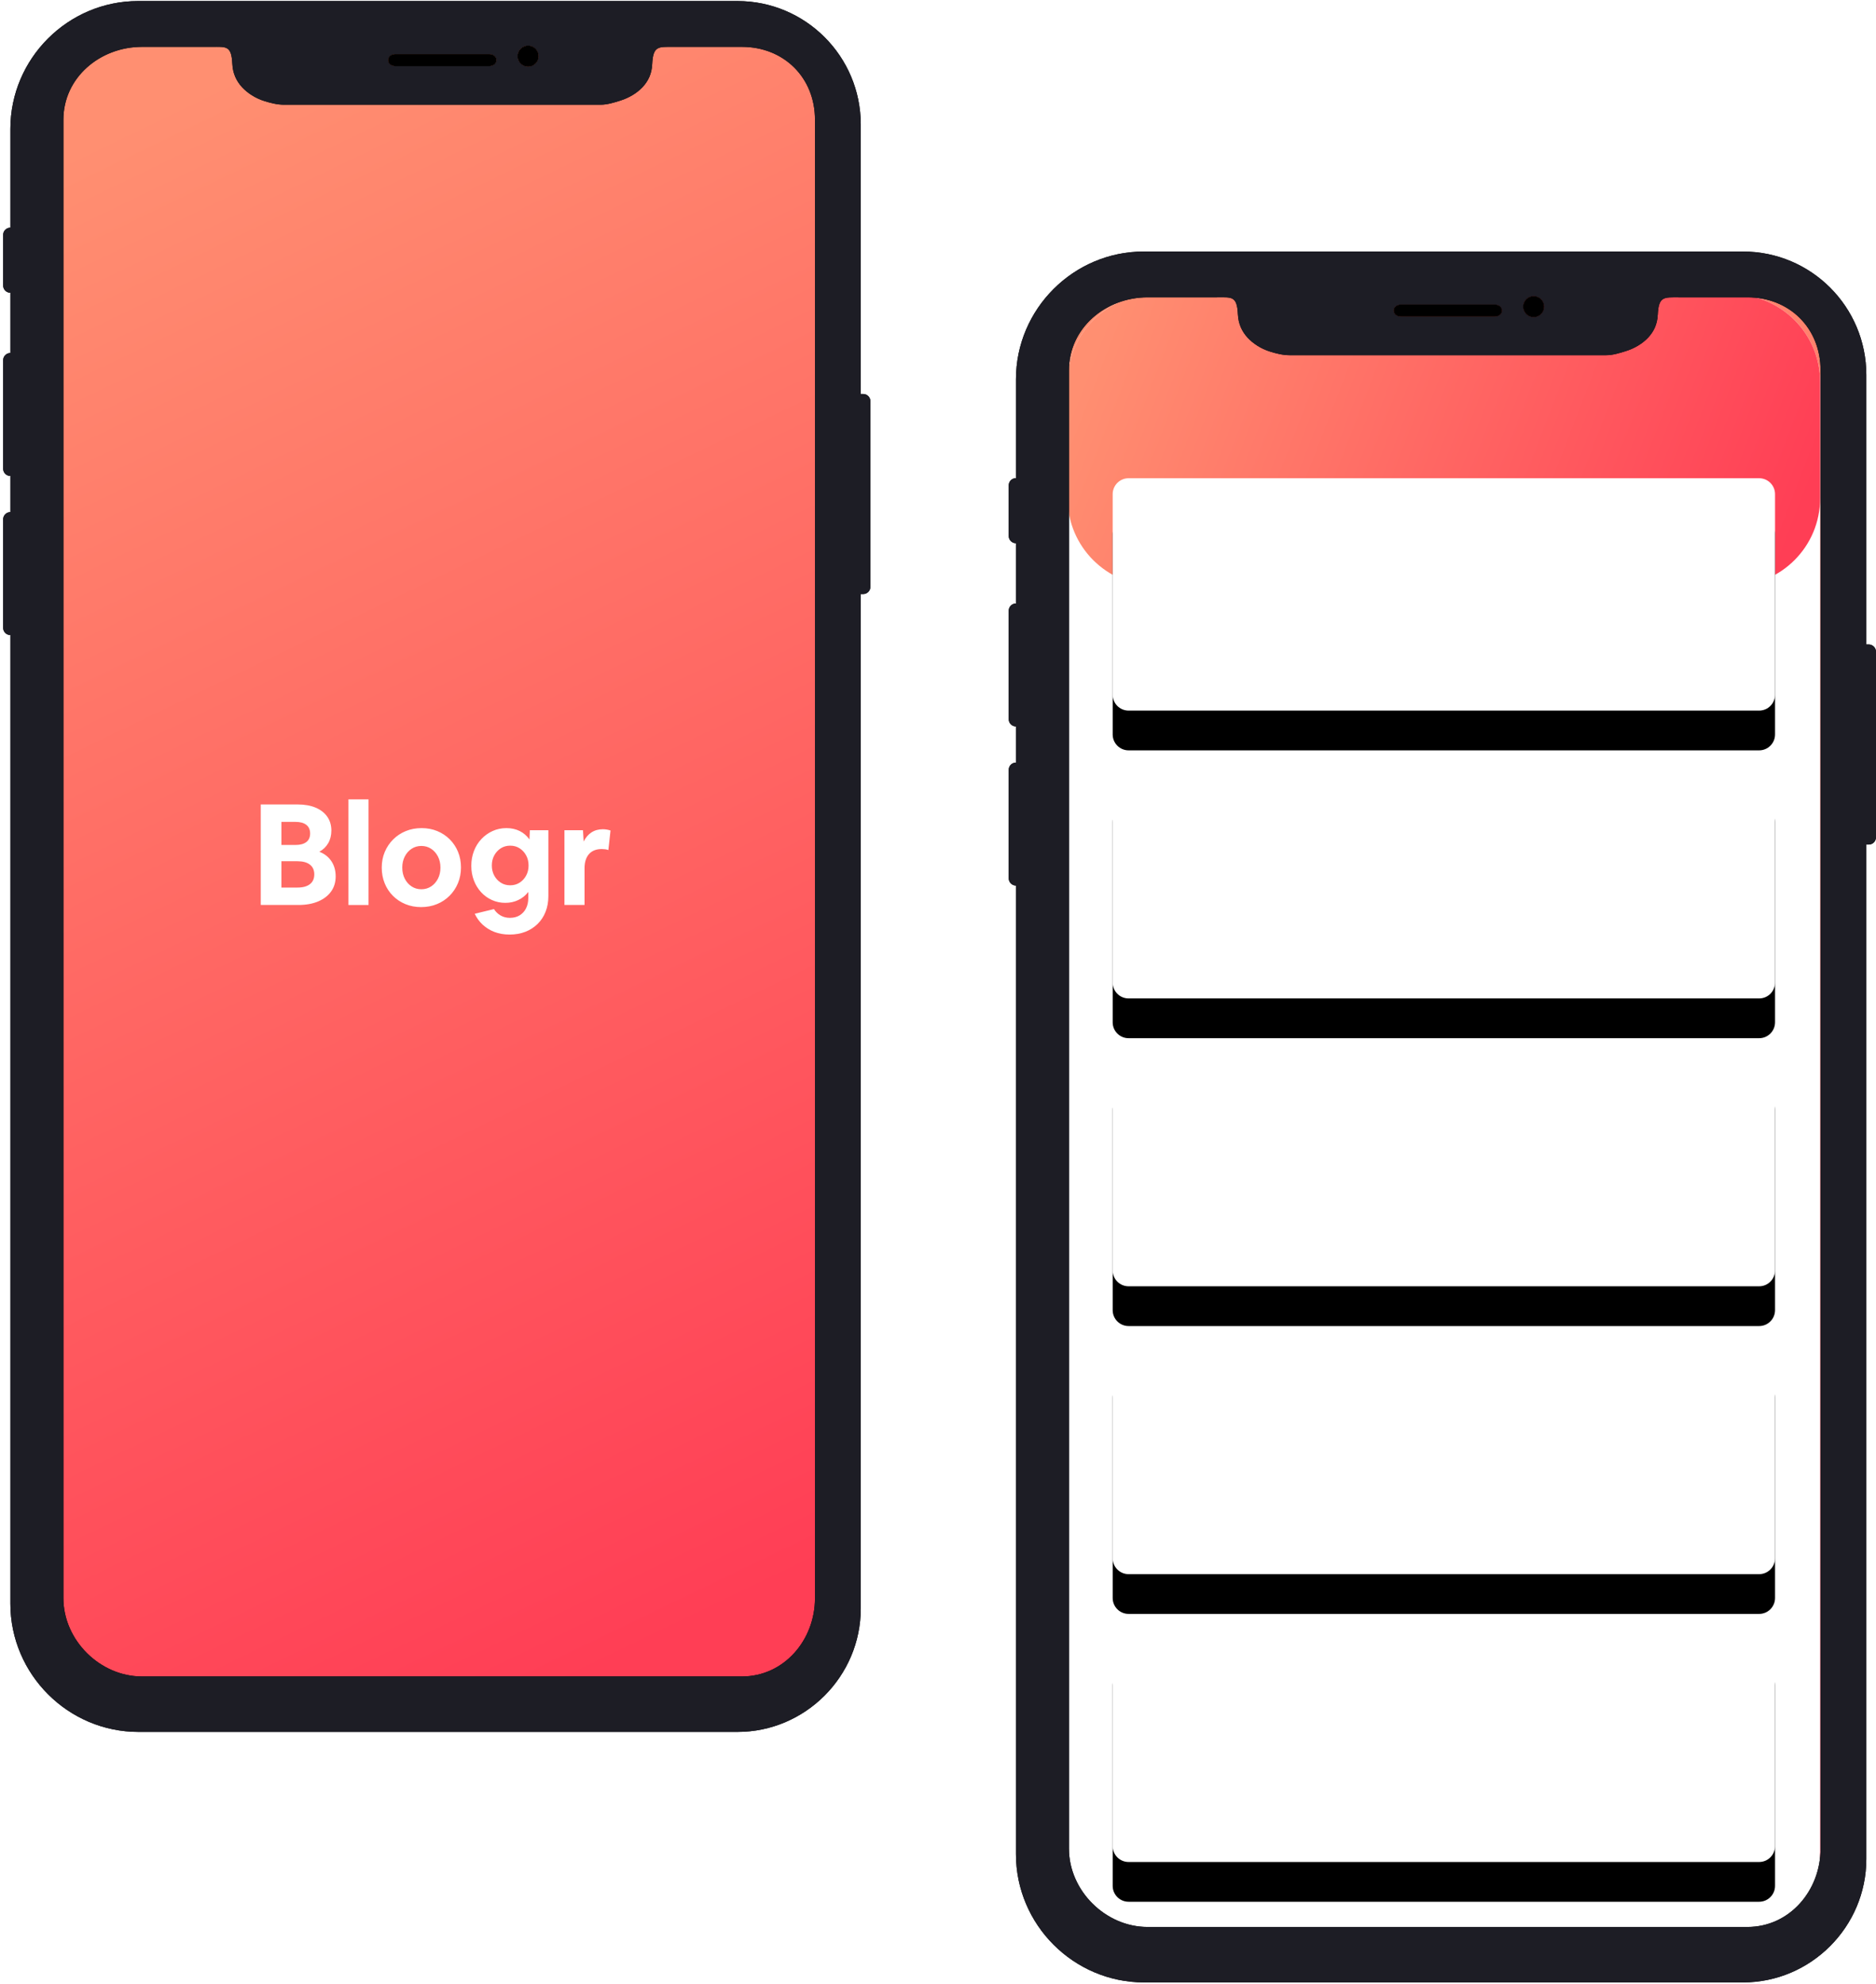 <svg width="472" height="499" viewBox="0 0 472 499" fill="none" xmlns="http://www.w3.org/2000/svg">
<path d="M190.606 5.052H30.606C18.456 5.052 8.606 14.902 8.606 27.052V406.052C8.606 418.202 18.456 428.052 30.606 428.052H190.606C202.756 428.052 212.606 418.202 212.606 406.052V27.052C212.606 14.902 202.756 5.052 190.606 5.052Z" fill="url(#paint0_linear_241_221)"/>
<path d="M65.606 227.612V202.334H74.922C76.656 202.334 78.154 202.601 79.418 203.134C80.682 203.669 81.657 204.428 82.343 205.414C83.029 206.398 83.373 207.555 83.373 208.884C83.373 210.094 83.107 211.157 82.578 212.071C82.048 212.985 81.272 213.731 80.338 214.225C81.638 214.723 82.65 215.512 83.372 216.592C84.094 217.672 84.455 218.948 84.455 220.42C84.455 221.891 84.07 223.16 83.3 224.229C82.53 225.297 81.446 226.128 80.05 226.721C78.654 227.314 77.005 227.611 75.103 227.611H65.606V227.612ZM70.806 206.712V212.516H74.345C75.525 212.516 76.433 212.273 77.071 211.786C77.709 211.299 78.028 210.581 78.028 209.632C78.028 208.682 77.708 207.959 77.071 207.46C76.433 206.962 75.524 206.713 74.345 206.713H70.805L70.806 206.712ZM70.806 223.232H74.85C76.198 223.232 77.24 222.947 77.974 222.378C78.708 221.808 79.075 220.989 79.075 219.921C79.075 218.853 78.708 218.034 77.974 217.465C77.239 216.895 76.198 216.61 74.85 216.61H70.806V223.232ZM87.669 227.612V201.052H92.725V227.612H87.669ZM105.941 228.145C104.521 228.145 103.209 227.896 102.005 227.398C100.83 226.919 99.762 226.211 98.863 225.315C97.966 224.415 97.26 223.343 96.787 222.164C96.293 220.954 96.047 219.636 96.047 218.212C96.047 216.788 96.299 215.477 96.805 214.278C97.297 213.1 98.014 212.03 98.917 211.128C99.825 210.222 100.906 209.508 102.095 209.027C103.311 208.528 104.641 208.279 106.085 208.279C107.505 208.279 108.818 208.529 110.021 209.027C111.196 209.506 112.264 210.214 113.163 211.11C114.057 212.005 114.763 213.071 115.239 214.243C115.733 215.441 115.979 216.753 115.979 218.177C115.979 219.601 115.727 220.918 115.221 222.128C114.733 223.313 114.015 224.39 113.109 225.297C112.201 226.202 111.12 226.916 109.931 227.397C108.715 227.896 107.385 228.145 105.941 228.145ZM106.013 223.659C106.928 223.659 107.746 223.422 108.469 222.947C109.191 222.473 109.762 221.826 110.184 221.007C110.605 220.188 110.816 219.257 110.816 218.212C110.816 217.168 110.605 216.236 110.184 215.417C109.762 214.599 109.191 213.952 108.469 213.477C107.746 213.002 106.928 212.765 106.013 212.765C105.098 212.765 104.28 213.002 103.558 213.477C102.835 213.952 102.264 214.599 101.842 215.417C101.422 216.237 101.21 217.167 101.21 218.212C101.21 219.257 101.421 220.188 101.842 221.007C102.264 221.826 102.835 222.473 103.558 222.947C104.28 223.422 105.098 223.659 106.013 223.659ZM127.137 227.077C125.974 227.085 124.822 226.843 123.761 226.365C122.727 225.9 121.799 225.227 121.035 224.389C120.252 223.527 119.639 222.524 119.229 221.434C118.796 220.307 118.579 219.09 118.579 217.785C118.579 216.432 118.802 215.18 119.247 214.029C119.67 212.913 120.308 211.891 121.125 211.021C121.923 210.172 122.88 209.489 123.942 209.009C125.012 208.523 126.174 208.279 127.426 208.279C128.654 208.279 129.761 208.523 130.748 209.009C131.734 209.494 132.579 210.223 133.204 211.127L133.312 208.813H137.97V225.368C137.97 226.816 137.736 228.133 137.266 229.32C136.821 230.47 136.138 231.513 135.262 232.382C134.38 233.246 133.329 233.919 132.175 234.358C130.983 234.821 129.665 235.052 128.221 235.052C126.801 235.052 125.524 234.832 124.393 234.393C123.298 233.977 122.293 233.354 121.432 232.56C120.596 231.786 119.921 230.854 119.446 229.818L124.285 228.644C124.701 229.315 125.278 229.872 125.964 230.264C126.65 230.655 127.426 230.851 128.293 230.851C129.232 230.851 130.044 230.643 130.73 230.228C131.419 229.809 131.976 229.204 132.337 228.483C132.722 227.736 132.915 226.863 132.915 225.867V224.336C132.261 225.193 131.413 225.882 130.441 226.347C129.442 226.834 128.341 227.077 127.137 227.077ZM128.365 222.662C129.255 222.662 130.045 222.442 130.73 222.004C131.42 221.56 131.986 220.948 132.373 220.224C132.783 219.476 132.987 218.628 132.987 217.678C132.987 216.728 132.783 215.88 132.373 215.133C131.986 214.409 131.42 213.797 130.73 213.353C130.044 212.913 129.256 212.693 128.365 212.693C127.475 212.693 126.686 212.913 126 213.353C125.31 213.797 124.744 214.409 124.357 215.133C123.947 215.88 123.743 216.729 123.743 217.678C123.743 218.628 123.948 219.476 124.357 220.224C124.767 220.971 125.314 221.564 126 222.004C126.686 222.443 127.474 222.662 128.365 222.662ZM142.015 227.612V208.812H146.673L146.853 211.66C147.335 210.664 147.985 209.898 148.803 209.364C149.622 208.83 150.585 208.563 151.693 208.563C152.029 208.563 152.366 208.593 152.703 208.652C153.04 208.712 153.341 208.789 153.606 208.883L153.064 213.797C152.801 213.702 152.529 213.637 152.252 213.601C151.97 213.565 151.687 213.547 151.403 213.547C150.007 213.547 148.936 213.969 148.19 214.811C147.443 215.654 147.07 216.846 147.07 218.389V227.61H142.015V227.612Z" fill="white"/>
<path d="M205.048 401.946C205.048 412.533 197.233 421.654 186.65 421.654H35.733C25.148 421.654 15.947 412.533 15.947 401.946V30.111C15.947 19.524 25.148 11.784 35.733 11.784H53.179C56.868 11.784 58.23 11.362 58.455 16.039C58.571 18.469 59.462 20.357 60.889 21.92C62.316 23.454 64.279 24.714 66.535 25.421C68.067 25.901 69.772 26.335 71.397 26.335H151.147C152.773 26.335 154.477 25.801 156.008 25.322C158.266 24.615 160.228 23.435 161.655 21.93C163.083 20.395 163.974 18.586 164.089 16.157C164.312 11.481 165.676 11.784 169.365 11.784H186.65C197.233 11.784 205.048 19.524 205.048 30.111V401.946ZM99.454 13.602H123.09C124.094 13.602 124.909 14.224 124.909 15.117C124.909 16.01 124.094 16.633 123.09 16.633H99.454C98.448 16.633 97.635 16.01 97.635 15.117C97.635 14.224 98.448 13.602 99.454 13.602ZM135.516 14.124C135.516 14.828 135.236 15.502 134.739 16C134.241 16.497 133.567 16.777 132.863 16.777C132.159 16.777 131.485 16.497 130.987 16C130.49 15.502 130.21 14.828 130.21 14.124C130.21 13.42 130.49 12.746 130.987 12.248C131.485 11.751 132.159 11.471 132.863 11.471C133.567 11.471 134.241 11.751 134.739 12.248C135.236 12.746 135.516 13.42 135.516 14.124ZM216.564 99.092V31.306C216.564 14.162 202.671 0.264 185.532 0.264H34.755C17.078 0.264 2.612 14.734 2.612 32.419V57.258C2.13 57.258 1.668 57.45 1.327 57.79C0.985 58.131 0.794 58.594 0.793 59.076V71.809C0.793 72.291 0.985 72.754 1.326 73.096C1.667 73.437 2.13 73.629 2.612 73.629V88.786C2.13 88.786 1.667 88.978 1.326 89.319C0.985 89.661 0.793 90.123 0.793 90.606V117.89C0.794 118.372 0.986 118.834 1.327 119.175C1.668 119.516 2.13 119.708 2.612 119.708V128.803C2.13 128.803 1.668 128.995 1.327 129.336C0.986 129.677 0.794 130.139 0.793 130.621V157.906C0.793 158.389 0.985 158.851 1.326 159.193C1.667 159.534 2.13 159.726 2.612 159.726V403.342C2.612 421.082 17.122 435.599 34.855 435.599H185.532C202.599 435.599 216.564 421.629 216.564 404.556V149.416H217.169C217.408 149.416 217.645 149.369 217.865 149.278C218.086 149.186 218.287 149.052 218.456 148.884C218.625 148.715 218.759 148.514 218.85 148.293C218.942 148.073 218.989 147.836 218.989 147.597V100.912C218.989 99.907 218.175 99.092 217.169 99.092H216.564Z" fill="black"/>
<path d="M205.048 401.946C205.048 412.533 197.233 421.654 186.65 421.654H35.733C25.148 421.654 15.947 412.533 15.947 401.946V30.111C15.947 19.524 25.148 11.784 35.733 11.784H53.179C56.868 11.784 58.23 11.362 58.455 16.039C58.571 18.469 59.462 20.357 60.889 21.92C62.316 23.454 64.279 24.714 66.535 25.421C68.067 25.901 69.772 26.335 71.397 26.335H151.147C152.773 26.335 154.477 25.801 156.008 25.322C158.266 24.615 160.228 23.435 161.655 21.93C163.083 20.395 163.974 18.586 164.089 16.157C164.312 11.481 165.676 11.784 169.365 11.784H186.65C197.233 11.784 205.048 19.524 205.048 30.111V401.946ZM99.454 13.602H123.09C124.094 13.602 124.909 14.224 124.909 15.117C124.909 16.01 124.094 16.633 123.09 16.633H99.454C98.448 16.633 97.635 16.01 97.635 15.117C97.635 14.224 98.448 13.602 99.454 13.602ZM135.516 14.124C135.516 14.828 135.236 15.502 134.739 16C134.241 16.497 133.567 16.777 132.863 16.777C132.159 16.777 131.485 16.497 130.987 16C130.49 15.502 130.21 14.828 130.21 14.124C130.21 13.42 130.49 12.746 130.987 12.248C131.485 11.751 132.159 11.471 132.863 11.471C133.567 11.471 134.241 11.751 134.739 12.248C135.236 12.746 135.516 13.42 135.516 14.124ZM216.564 99.092V31.306C216.564 14.162 202.671 0.264 185.532 0.264H34.755C17.078 0.264 2.612 14.734 2.612 32.419V57.258C2.13 57.258 1.668 57.45 1.327 57.79C0.985 58.131 0.794 58.594 0.793 59.076V71.809C0.793 72.291 0.985 72.754 1.326 73.096C1.667 73.437 2.13 73.629 2.612 73.629V88.786C2.13 88.786 1.667 88.978 1.326 89.319C0.985 89.661 0.793 90.123 0.793 90.606V117.89C0.794 118.372 0.986 118.834 1.327 119.175C1.668 119.516 2.13 119.708 2.612 119.708V128.803C2.13 128.803 1.668 128.995 1.327 129.336C0.986 129.677 0.794 130.139 0.793 130.621V157.906C0.793 158.389 0.985 158.851 1.326 159.193C1.667 159.534 2.13 159.726 2.612 159.726V403.342C2.612 421.082 17.122 435.599 34.855 435.599H185.532C202.599 435.599 216.564 421.629 216.564 404.556V149.416H217.169C217.408 149.416 217.645 149.369 217.865 149.278C218.086 149.186 218.287 149.052 218.456 148.884C218.625 148.715 218.759 148.514 218.85 148.293C218.942 148.073 218.989 147.836 218.989 147.597V100.912C218.989 99.907 218.175 99.092 217.169 99.092H216.564Z" fill="#1D1D25"/>
<path fill-rule="evenodd" clip-rule="evenodd" d="M123.091 13.602H99.454C98.448 13.602 97.635 14.226 97.635 15.119C97.635 16.011 98.448 16.634 99.454 16.634H123.091C124.096 16.634 124.911 16.011 124.911 15.119C124.911 14.226 124.096 13.602 123.091 13.602ZM132.865 11.472C132.161 11.472 131.487 11.752 130.989 12.25C130.492 12.748 130.213 13.422 130.213 14.126C130.213 14.83 130.493 15.504 130.991 16.002C131.489 16.499 132.163 16.778 132.867 16.778C133.571 16.778 134.245 16.498 134.743 16C135.24 15.502 135.519 14.828 135.519 14.124C135.519 13.42 135.239 12.746 134.741 12.248C134.244 11.751 133.569 11.472 132.865 11.472Z" fill="black"/>
<path d="M443.606 68.052H283.606C271.456 68.052 261.606 77.902 261.606 90.052V469.052C261.606 481.202 271.456 491.052 283.606 491.052H443.606C455.756 491.052 465.606 481.202 465.606 469.052V90.052C465.606 77.902 455.756 68.052 443.606 68.052Z" fill="url(#paint1_linear_241_221)"/>
<path d="M435.941 74.052H290.606C278.456 74.052 268.606 83.902 268.606 96.052V466.373C268.606 478.523 278.456 488.373 290.606 488.373H435.941C448.091 488.373 457.941 478.523 457.941 466.373V96.052C457.941 83.902 448.091 74.052 435.941 74.052Z" fill="white"/>
<path d="M435.941 74.052H290.606C278.456 74.052 268.606 83.902 268.606 96.052V125.321C268.606 137.471 278.456 147.321 290.606 147.321H435.941C448.091 147.321 457.941 137.471 457.941 125.321V96.052C457.941 83.902 448.091 74.052 435.941 74.052Z" fill="url(#paint2_linear_241_221)"/>
<g filter="url(#filter0_d_241_221)">
<path d="M442.598 120.282H283.949C281.74 120.282 279.949 122.073 279.949 124.282V174.723C279.949 176.932 281.74 178.723 283.949 178.723H442.598C444.807 178.723 446.598 176.932 446.598 174.723V124.282C446.598 122.073 444.807 120.282 442.598 120.282Z" fill="black"/>
</g>
<path d="M442.598 120.282H283.949C281.74 120.282 279.949 122.073 279.949 124.282V174.723C279.949 176.932 281.74 178.723 283.949 178.723H442.598C444.807 178.723 446.598 176.932 446.598 174.723V124.282C446.598 122.073 444.807 120.282 442.598 120.282Z" fill="white"/>
<g filter="url(#filter1_d_241_221)">
<path d="M442.598 192.679H283.949C281.74 192.679 279.949 194.47 279.949 196.679V247.12C279.949 249.329 281.74 251.12 283.949 251.12H442.598C444.807 251.12 446.598 249.329 446.598 247.12V196.679C446.598 194.47 444.807 192.679 442.598 192.679Z" fill="black"/>
</g>
<path d="M442.598 192.679H283.949C281.74 192.679 279.949 194.47 279.949 196.679V247.12C279.949 249.329 281.74 251.12 283.949 251.12H442.598C444.807 251.12 446.598 249.329 446.598 247.12V196.679C446.598 194.47 444.807 192.679 442.598 192.679Z" fill="white"/>
<g filter="url(#filter2_d_241_221)">
<path d="M442.598 265.076H283.949C281.74 265.076 279.949 266.867 279.949 269.076V319.517C279.949 321.726 281.74 323.517 283.949 323.517H442.598C444.807 323.517 446.598 321.726 446.598 319.517V269.076C446.598 266.867 444.807 265.076 442.598 265.076Z" fill="black"/>
</g>
<path d="M442.598 265.076H283.949C281.74 265.076 279.949 266.867 279.949 269.076V319.517C279.949 321.726 281.74 323.517 283.949 323.517H442.598C444.807 323.517 446.598 321.726 446.598 319.517V269.076C446.598 266.867 444.807 265.076 442.598 265.076Z" fill="white"/>
<g filter="url(#filter3_d_241_221)">
<path d="M442.598 337.474H283.949C281.74 337.474 279.949 339.265 279.949 341.474V391.915C279.949 394.124 281.74 395.915 283.949 395.915H442.598C444.807 395.915 446.598 394.124 446.598 391.915V341.474C446.598 339.265 444.807 337.474 442.598 337.474Z" fill="black"/>
</g>
<path d="M442.598 337.474H283.949C281.74 337.474 279.949 339.265 279.949 341.474V391.915C279.949 394.124 281.74 395.915 283.949 395.915H442.598C444.807 395.915 446.598 394.124 446.598 391.915V341.474C446.598 339.265 444.807 337.474 442.598 337.474Z" fill="white"/>
<g filter="url(#filter4_d_241_221)">
<path d="M442.598 409.871H283.949C281.74 409.871 279.949 411.662 279.949 413.871V464.312C279.949 466.521 281.74 468.312 283.949 468.312H442.598C444.807 468.312 446.598 466.521 446.598 464.312V413.871C446.598 411.662 444.807 409.871 442.598 409.871Z" fill="black"/>
</g>
<path d="M442.598 409.871H283.949C281.74 409.871 279.949 411.662 279.949 413.871V464.312C279.949 466.521 281.74 468.312 283.949 468.312H442.598C444.807 468.312 446.598 466.521 446.598 464.312V413.871C446.598 411.662 444.807 409.871 442.598 409.871Z" fill="white"/>
<path d="M318.606 290.612V265.334H327.922C329.656 265.334 331.154 265.601 332.418 266.134C333.682 266.669 334.657 267.428 335.343 268.414C336.029 269.398 336.373 270.555 336.373 271.884C336.373 273.094 336.107 274.157 335.578 275.071C335.048 275.985 334.272 276.731 333.338 277.225C334.638 277.723 335.65 278.512 336.372 279.592C337.094 280.672 337.455 281.948 337.455 283.42C337.455 284.891 337.07 286.16 336.3 287.229C335.53 288.297 334.446 289.128 333.05 289.721C331.654 290.314 330.005 290.611 328.103 290.611H318.606V290.612ZM323.806 269.712V275.516H327.345C328.525 275.516 329.433 275.273 330.071 274.786C330.709 274.299 331.028 273.581 331.028 272.632C331.028 271.682 330.708 270.959 330.071 270.46C329.433 269.962 328.524 269.713 327.345 269.713H323.805L323.806 269.712ZM323.806 286.232H327.85C329.198 286.232 330.24 285.947 330.974 285.378C331.708 284.808 332.075 283.989 332.075 282.921C332.075 281.853 331.708 281.034 330.974 280.465C330.239 279.895 329.198 279.61 327.85 279.61H323.806V286.232ZM340.669 290.612V264.052H345.725V290.612H340.669ZM358.941 291.145C357.521 291.145 356.209 290.896 355.005 290.398C353.83 289.919 352.762 289.211 351.863 288.315C350.966 287.415 350.26 286.343 349.787 285.164C349.293 283.954 349.047 282.636 349.047 281.212C349.047 279.788 349.299 278.477 349.805 277.278C350.297 276.1 351.014 275.03 351.917 274.128C352.825 273.222 353.906 272.508 355.095 272.027C356.311 271.528 357.641 271.279 359.085 271.279C360.505 271.279 361.818 271.529 363.021 272.027C364.196 272.506 365.264 273.214 366.163 274.11C367.057 275.005 367.763 276.071 368.239 277.243C368.733 278.441 368.979 279.753 368.979 281.177C368.979 282.601 368.727 283.918 368.221 285.128C367.733 286.313 367.015 287.39 366.109 288.297C365.201 289.202 364.12 289.916 362.931 290.397C361.715 290.896 360.385 291.145 358.941 291.145ZM359.013 286.659C359.928 286.659 360.746 286.422 361.469 285.947C362.191 285.473 362.762 284.826 363.184 284.007C363.605 283.188 363.816 282.257 363.816 281.212C363.816 280.168 363.605 279.236 363.184 278.417C362.762 277.599 362.191 276.952 361.469 276.477C360.746 276.002 359.928 275.765 359.013 275.765C358.098 275.765 357.28 276.002 356.558 276.477C355.835 276.952 355.264 277.599 354.842 278.417C354.422 279.237 354.21 280.167 354.21 281.212C354.21 282.257 354.421 283.188 354.842 284.007C355.264 284.826 355.835 285.473 356.558 285.947C357.28 286.422 358.098 286.659 359.013 286.659ZM380.137 290.077C378.974 290.085 377.822 289.843 376.761 289.365C375.727 288.9 374.799 288.227 374.035 287.389C373.252 286.527 372.639 285.524 372.229 284.434C371.796 283.307 371.579 282.09 371.579 280.785C371.579 279.432 371.802 278.18 372.247 277.029C372.67 275.913 373.308 274.891 374.125 274.021C374.923 273.172 375.88 272.489 376.942 272.009C378.012 271.523 379.174 271.279 380.426 271.279C381.654 271.279 382.761 271.523 383.748 272.009C384.734 272.494 385.579 273.223 386.204 274.127L386.312 271.813H390.97V288.368C390.97 289.816 390.736 291.133 390.266 292.32C389.821 293.47 389.138 294.513 388.262 295.382C387.38 296.246 386.329 296.919 385.175 297.358C383.983 297.821 382.665 298.052 381.221 298.052C379.801 298.052 378.524 297.832 377.393 297.393C376.298 296.977 375.293 296.354 374.432 295.56C373.596 294.786 372.921 293.854 372.446 292.818L377.285 291.644C377.701 292.315 378.278 292.872 378.964 293.264C379.65 293.655 380.426 293.851 381.293 293.851C382.232 293.851 383.044 293.643 383.73 293.228C384.419 292.809 384.976 292.204 385.337 291.483C385.722 290.736 385.915 289.863 385.915 288.867V287.336C385.261 288.193 384.413 288.882 383.441 289.347C382.442 289.834 381.341 290.077 380.137 290.077ZM381.365 285.662C382.255 285.662 383.045 285.442 383.73 285.004C384.42 284.56 384.986 283.948 385.373 283.224C385.783 282.476 385.987 281.628 385.987 280.678C385.987 279.728 385.783 278.88 385.373 278.133C384.986 277.409 384.42 276.797 383.73 276.353C383.044 275.913 382.256 275.693 381.365 275.693C380.475 275.693 379.686 275.913 379 276.353C378.31 276.797 377.744 277.409 377.357 278.133C376.947 278.88 376.743 279.729 376.743 280.678C376.743 281.628 376.948 282.476 377.357 283.224C377.767 283.971 378.314 284.564 379 285.004C379.686 285.443 380.474 285.662 381.365 285.662ZM395.015 290.612V271.812H399.673L399.853 274.66C400.335 273.664 400.985 272.898 401.803 272.364C402.622 271.83 403.585 271.563 404.693 271.563C405.029 271.563 405.366 271.593 405.703 271.652C406.04 271.712 406.341 271.789 406.606 271.883L406.064 276.797C405.801 276.702 405.529 276.637 405.252 276.601C404.97 276.565 404.687 276.547 404.403 276.547C403.007 276.547 401.936 276.969 401.19 277.811C400.443 278.654 400.07 279.846 400.07 281.389V290.61H395.015V290.612Z" fill="white"/>
<path d="M458.048 464.946C458.048 475.533 450.233 484.654 439.65 484.654H288.732C278.148 484.654 268.946 475.533 268.946 464.946V93.111C268.946 82.524 278.148 74.784 288.732 74.784H306.179C309.868 74.784 311.23 74.362 311.454 79.039C311.57 81.469 312.461 83.357 313.889 84.92C315.315 86.454 317.279 87.714 319.535 88.421C321.066 88.901 322.771 89.335 324.396 89.335H404.147C405.773 89.335 407.477 88.801 409.008 88.322C411.266 87.615 413.228 86.435 414.655 84.93C416.083 83.395 416.974 81.586 417.089 79.157C417.312 74.481 418.676 74.784 422.365 74.784H439.65C450.233 74.784 458.048 82.524 458.048 93.111V464.946ZM352.453 76.602H376.09C377.094 76.602 377.909 77.224 377.909 78.117C377.909 79.01 377.094 79.633 376.09 79.633H352.453C351.448 79.633 350.635 79.01 350.635 78.117C350.635 77.224 351.448 76.602 352.453 76.602ZM388.516 77.124C388.516 77.828 388.236 78.502 387.739 79C387.241 79.498 386.567 79.777 385.863 79.777C385.159 79.777 384.485 79.498 383.987 79C383.49 78.502 383.21 77.828 383.21 77.124C383.21 76.42 383.49 75.746 383.987 75.248C384.485 74.751 385.159 74.471 385.863 74.471C386.567 74.471 387.241 74.751 387.739 75.248C388.236 75.746 388.516 76.42 388.516 77.124ZM469.564 162.092V94.306C469.564 77.162 455.671 63.264 438.532 63.264H287.754C270.077 63.264 255.612 77.734 255.612 95.419V120.258C255.13 120.258 254.667 120.45 254.326 120.79C253.985 121.131 253.793 121.594 253.793 122.076V134.809C253.793 135.292 253.985 135.754 254.326 136.096C254.667 136.437 255.129 136.629 255.612 136.629V151.786C255.129 151.786 254.667 151.978 254.326 152.319C253.985 152.661 253.793 153.123 253.793 153.606V180.89C253.794 181.372 253.985 181.834 254.326 182.175C254.667 182.516 255.13 182.708 255.612 182.708V191.803C255.13 191.803 254.667 191.995 254.326 192.336C253.985 192.677 253.794 193.139 253.793 193.621V220.906C253.793 221.389 253.985 221.851 254.326 222.193C254.667 222.534 255.129 222.726 255.612 222.726V466.342C255.612 484.082 270.121 498.599 287.855 498.599H438.532C455.599 498.599 469.564 484.629 469.564 467.556V212.416H470.169C470.408 212.416 470.645 212.369 470.865 212.278C471.086 212.186 471.287 212.052 471.456 211.884C471.625 211.715 471.759 211.514 471.85 211.293C471.942 211.073 471.989 210.836 471.989 210.597V163.912C471.989 162.907 471.175 162.092 470.169 162.092H469.564Z" fill="black"/>
<path d="M458.048 464.946C458.048 475.533 450.233 484.654 439.65 484.654H288.732C278.148 484.654 268.946 475.533 268.946 464.946V93.111C268.946 82.524 278.148 74.784 288.732 74.784H306.179C309.868 74.784 311.23 74.362 311.454 79.039C311.57 81.469 312.461 83.357 313.889 84.92C315.315 86.454 317.279 87.714 319.535 88.421C321.066 88.901 322.771 89.335 324.396 89.335H404.147C405.773 89.335 407.477 88.801 409.008 88.322C411.266 87.615 413.228 86.435 414.655 84.93C416.083 83.395 416.974 81.586 417.089 79.157C417.312 74.481 418.676 74.784 422.365 74.784H439.65C450.233 74.784 458.048 82.524 458.048 93.111V464.946ZM352.453 76.602H376.09C377.094 76.602 377.909 77.224 377.909 78.117C377.909 79.01 377.094 79.633 376.09 79.633H352.453C351.448 79.633 350.635 79.01 350.635 78.117C350.635 77.224 351.448 76.602 352.453 76.602ZM388.516 77.124C388.516 77.828 388.236 78.502 387.739 79C387.241 79.498 386.567 79.777 385.863 79.777C385.159 79.777 384.485 79.498 383.987 79C383.49 78.502 383.21 77.828 383.21 77.124C383.21 76.42 383.49 75.746 383.987 75.248C384.485 74.751 385.159 74.471 385.863 74.471C386.567 74.471 387.241 74.751 387.739 75.248C388.236 75.746 388.516 76.42 388.516 77.124ZM469.564 162.092V94.306C469.564 77.162 455.671 63.264 438.532 63.264H287.754C270.077 63.264 255.612 77.734 255.612 95.419V120.258C255.13 120.258 254.667 120.45 254.326 120.79C253.985 121.131 253.793 121.594 253.793 122.076V134.809C253.793 135.292 253.985 135.754 254.326 136.096C254.667 136.437 255.129 136.629 255.612 136.629V151.786C255.129 151.786 254.667 151.978 254.326 152.319C253.985 152.661 253.793 153.123 253.793 153.606V180.89C253.794 181.372 253.985 181.834 254.326 182.175C254.667 182.516 255.13 182.708 255.612 182.708V191.803C255.13 191.803 254.667 191.995 254.326 192.336C253.985 192.677 253.794 193.139 253.793 193.621V220.906C253.793 221.389 253.985 221.851 254.326 222.193C254.667 222.534 255.129 222.726 255.612 222.726V466.342C255.612 484.082 270.121 498.599 287.855 498.599H438.532C455.599 498.599 469.564 484.629 469.564 467.556V212.416H470.169C470.408 212.416 470.645 212.369 470.865 212.278C471.086 212.186 471.287 212.052 471.456 211.884C471.625 211.715 471.759 211.514 471.85 211.293C471.942 211.073 471.989 210.836 471.989 210.597V163.912C471.989 162.907 471.175 162.092 470.169 162.092H469.564Z" fill="#1D1D25"/>
<path fill-rule="evenodd" clip-rule="evenodd" d="M376.091 76.602H352.454C351.449 76.602 350.635 77.226 350.635 78.119C350.635 79.011 351.449 79.634 352.455 79.634H376.091C377.096 79.634 377.911 79.011 377.911 78.119C377.911 77.226 377.096 76.602 376.091 76.602ZM385.865 74.472C385.161 74.472 384.487 74.752 383.989 75.25C383.492 75.748 383.213 76.422 383.213 77.126C383.213 77.83 383.493 78.504 383.991 79.002C384.489 79.499 385.163 79.778 385.867 79.778C386.571 79.778 387.245 79.498 387.743 79C388.24 78.502 388.519 77.828 388.519 77.124C388.519 76.42 388.239 75.746 387.741 75.248C387.244 74.751 386.569 74.472 385.865 74.472Z" fill="black"/>
<defs>
<filter id="filter0_d_241_221" x="259.949" y="110.282" width="206.649" height="98.441" filterUnits="userSpaceOnUse" color-interpolation-filters="sRGB">
<feFlood flood-opacity="0" result="BackgroundImageFix"/>
<feColorMatrix in="SourceAlpha" type="matrix" values="0 0 0 0 0 0 0 0 0 0 0 0 0 0 0 0 0 0 127 0" result="hardAlpha"/>
<feOffset dy="10"/>
<feGaussianBlur stdDeviation="10"/>
<feColorMatrix type="matrix" values="0 0 0 0 0.422 0 0 0 0 0.554 0 0 0 0 0.894 0 0 0 0.243 0"/>
<feBlend mode="normal" in2="BackgroundImageFix" result="effect1_dropShadow_241_221"/>
<feBlend mode="normal" in="SourceGraphic" in2="effect1_dropShadow_241_221" result="shape"/>
</filter>
<filter id="filter1_d_241_221" x="259.949" y="182.679" width="206.649" height="98.441" filterUnits="userSpaceOnUse" color-interpolation-filters="sRGB">
<feFlood flood-opacity="0" result="BackgroundImageFix"/>
<feColorMatrix in="SourceAlpha" type="matrix" values="0 0 0 0 0 0 0 0 0 0 0 0 0 0 0 0 0 0 127 0" result="hardAlpha"/>
<feOffset dy="10"/>
<feGaussianBlur stdDeviation="10"/>
<feColorMatrix type="matrix" values="0 0 0 0 0.422 0 0 0 0 0.554 0 0 0 0 0.894 0 0 0 0.243 0"/>
<feBlend mode="normal" in2="BackgroundImageFix" result="effect1_dropShadow_241_221"/>
<feBlend mode="normal" in="SourceGraphic" in2="effect1_dropShadow_241_221" result="shape"/>
</filter>
<filter id="filter2_d_241_221" x="259.949" y="255.076" width="206.649" height="98.441" filterUnits="userSpaceOnUse" color-interpolation-filters="sRGB">
<feFlood flood-opacity="0" result="BackgroundImageFix"/>
<feColorMatrix in="SourceAlpha" type="matrix" values="0 0 0 0 0 0 0 0 0 0 0 0 0 0 0 0 0 0 127 0" result="hardAlpha"/>
<feOffset dy="10"/>
<feGaussianBlur stdDeviation="10"/>
<feColorMatrix type="matrix" values="0 0 0 0 0.422 0 0 0 0 0.554 0 0 0 0 0.894 0 0 0 0.243 0"/>
<feBlend mode="normal" in2="BackgroundImageFix" result="effect1_dropShadow_241_221"/>
<feBlend mode="normal" in="SourceGraphic" in2="effect1_dropShadow_241_221" result="shape"/>
</filter>
<filter id="filter3_d_241_221" x="259.949" y="327.474" width="206.649" height="98.441" filterUnits="userSpaceOnUse" color-interpolation-filters="sRGB">
<feFlood flood-opacity="0" result="BackgroundImageFix"/>
<feColorMatrix in="SourceAlpha" type="matrix" values="0 0 0 0 0 0 0 0 0 0 0 0 0 0 0 0 0 0 127 0" result="hardAlpha"/>
<feOffset dy="10"/>
<feGaussianBlur stdDeviation="10"/>
<feColorMatrix type="matrix" values="0 0 0 0 0.422 0 0 0 0 0.554 0 0 0 0 0.894 0 0 0 0.243 0"/>
<feBlend mode="normal" in2="BackgroundImageFix" result="effect1_dropShadow_241_221"/>
<feBlend mode="normal" in="SourceGraphic" in2="effect1_dropShadow_241_221" result="shape"/>
</filter>
<filter id="filter4_d_241_221" x="259.949" y="399.871" width="206.649" height="98.441" filterUnits="userSpaceOnUse" color-interpolation-filters="sRGB">
<feFlood flood-opacity="0" result="BackgroundImageFix"/>
<feColorMatrix in="SourceAlpha" type="matrix" values="0 0 0 0 0 0 0 0 0 0 0 0 0 0 0 0 0 0 127 0" result="hardAlpha"/>
<feOffset dy="10"/>
<feGaussianBlur stdDeviation="10"/>
<feColorMatrix type="matrix" values="0 0 0 0 0.422 0 0 0 0 0.554 0 0 0 0 0.894 0 0 0 0.243 0"/>
<feBlend mode="normal" in2="BackgroundImageFix" result="effect1_dropShadow_241_221"/>
<feBlend mode="normal" in="SourceGraphic" in2="effect1_dropShadow_241_221" result="shape"/>
</filter>
<linearGradient id="paint0_linear_241_221" x1="86.883" y1="5.052" x2="261.34" y2="366.8" gradientUnits="userSpaceOnUse">
<stop stop-color="#FF8F71"/>
<stop offset="1" stop-color="#FF3E55"/>
</linearGradient>
<linearGradient id="paint1_linear_241_221" x1="339.883" y1="68.052" x2="514.34" y2="429.8" gradientUnits="userSpaceOnUse">
<stop stop-color="#FF8F71"/>
<stop offset="1" stop-color="#FF3E55"/>
</linearGradient>
<linearGradient id="paint2_linear_241_221" x1="268.606" y1="105.2" x2="436.972" y2="170.357" gradientUnits="userSpaceOnUse">
<stop stop-color="#FF8F71"/>
<stop offset="1" stop-color="#FF3E55"/>
</linearGradient>
</defs>
</svg>
